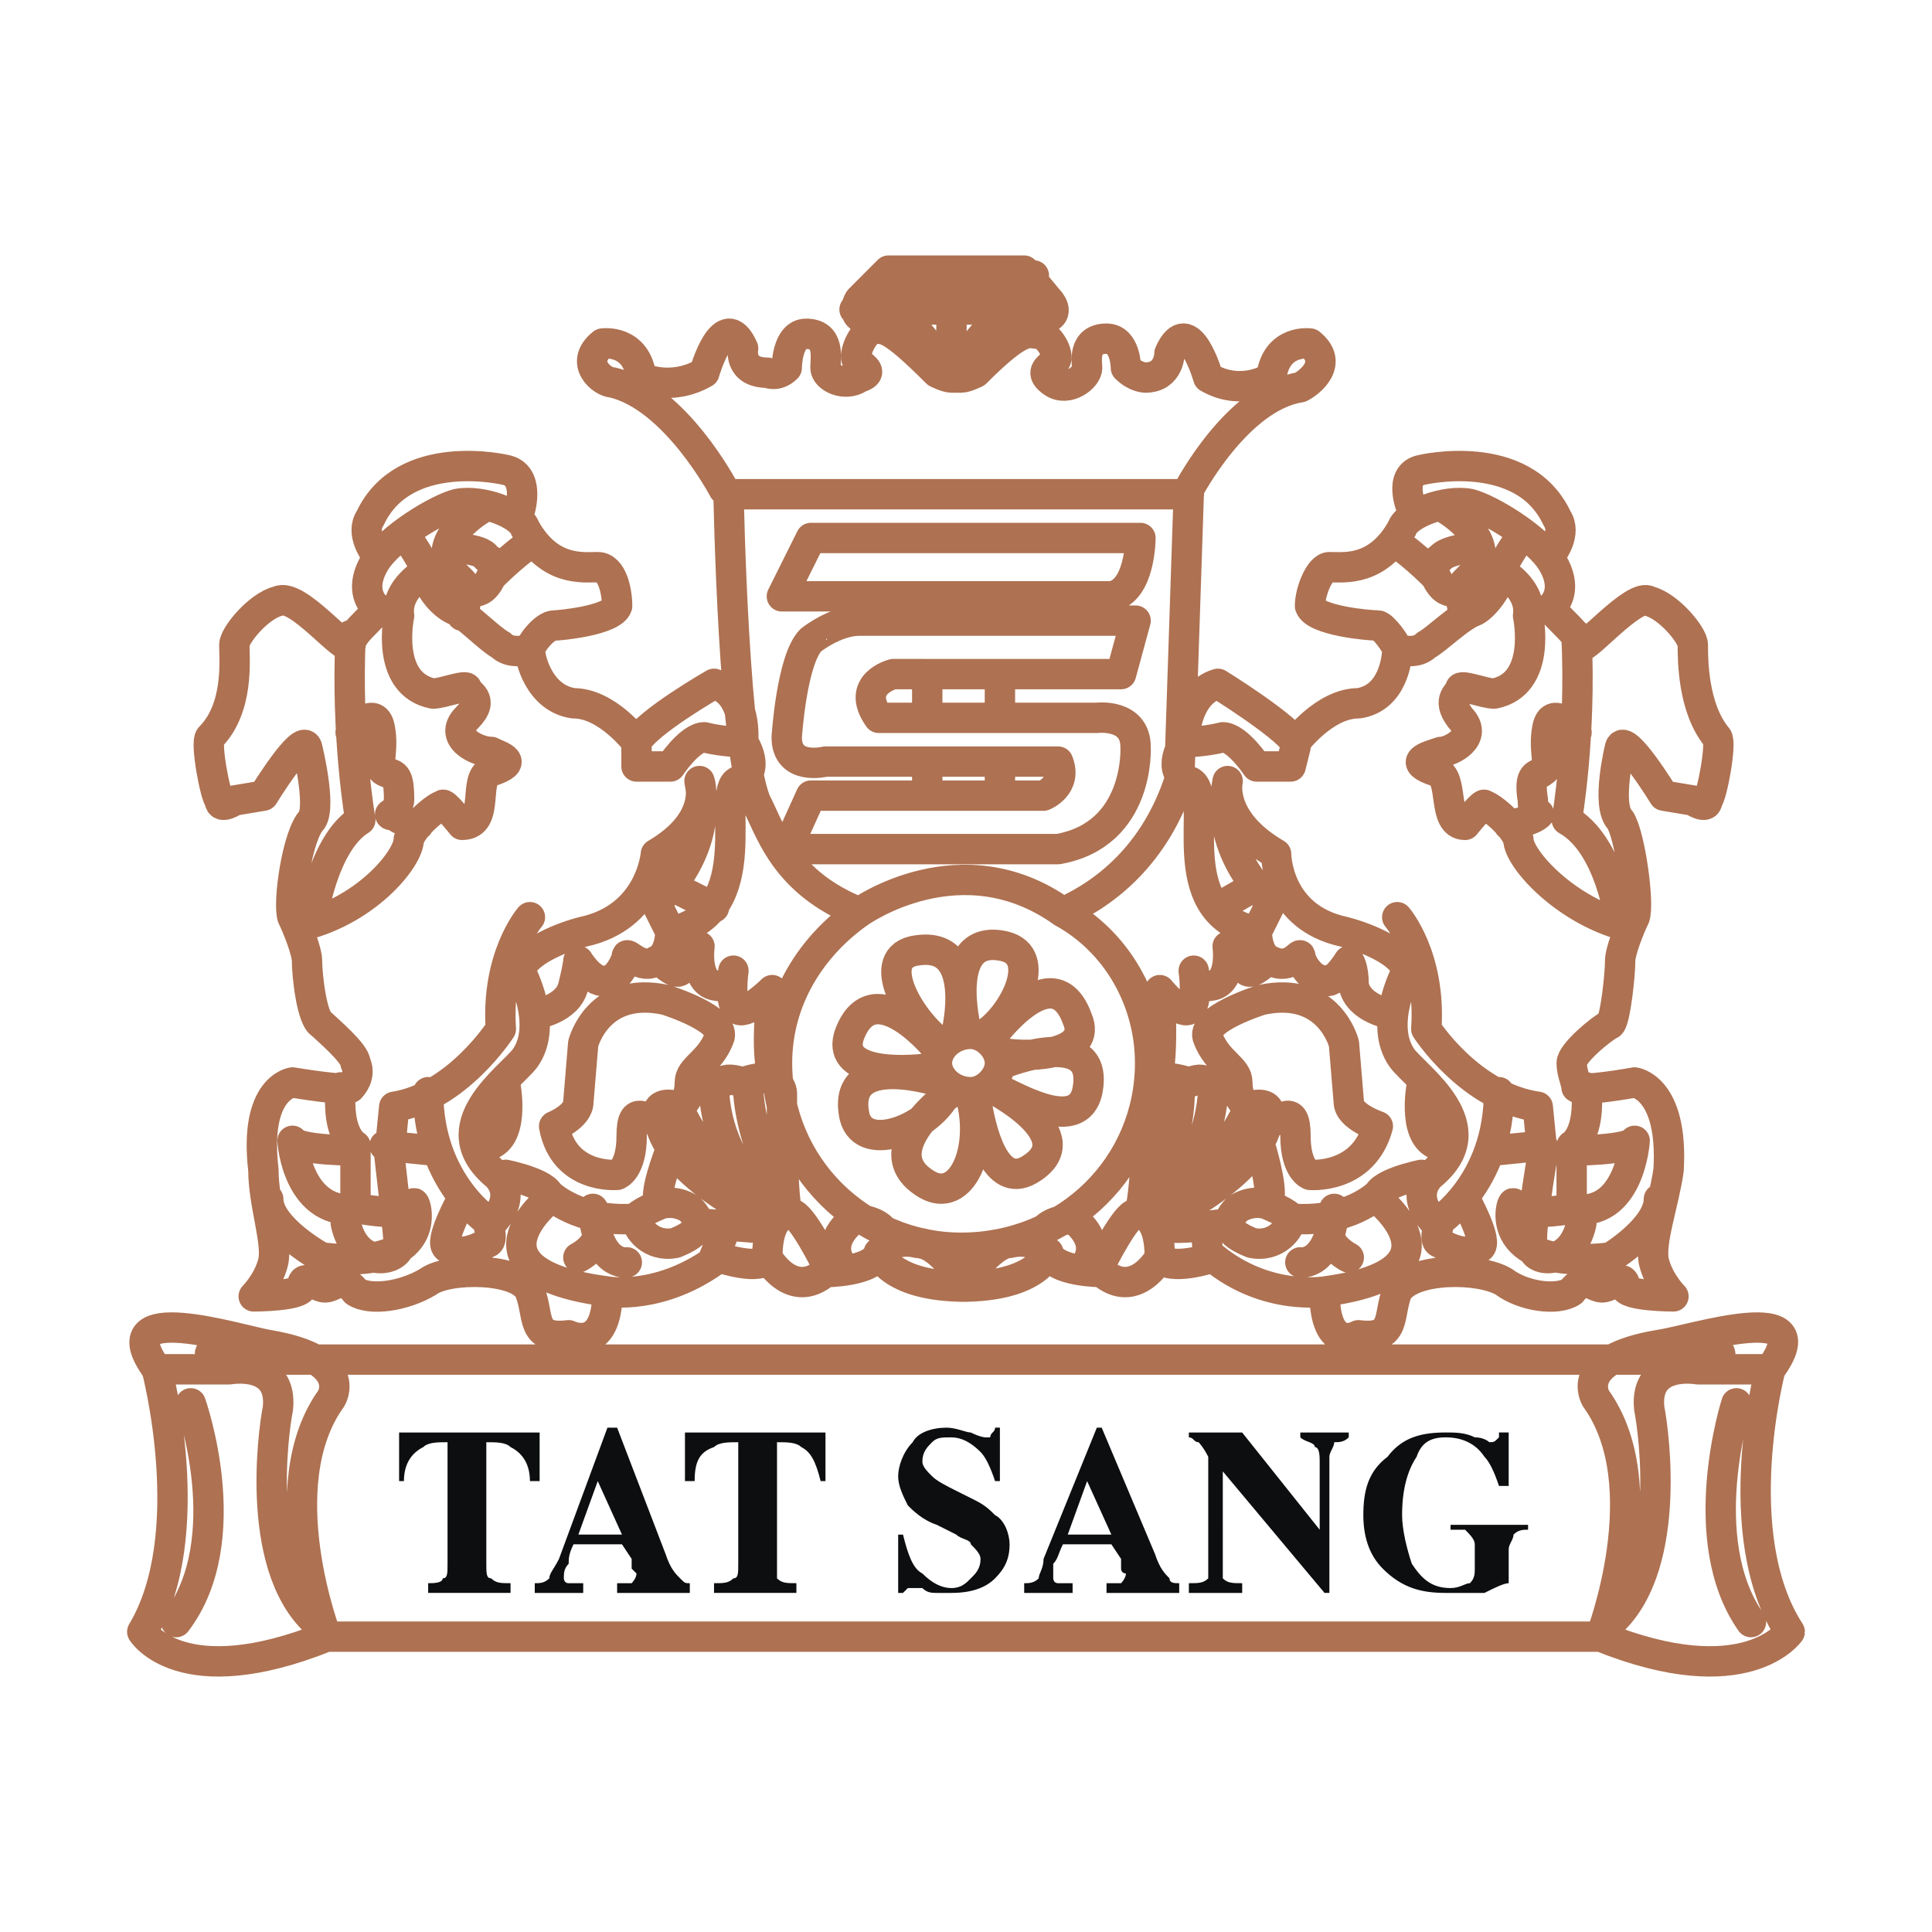 <svg xmlns="http://www.w3.org/2000/svg" width="2500" height="2500" viewBox="0 0 192.756 192.756"><path fill-rule="evenodd" clip-rule="evenodd" fill="#fff" d="M0 0h192.756v192.756H0V0z"/><path d="M80.908 53.675h32.873s0 5.335-2.9 5.821H78.008l2.9-5.821zm4.834 8.245h27.557l-1.451 5.335H89.126s-3.867.97-1.45 4.365h21.753s3.869-.485 3.869 2.91c0 0 .482 8.731-7.736 10.186H78.491l2.417-5.335h23.205s2.416-.971 1.449-3.396H82.359s-3.868.97-3.868-2.425c0 0 .483-7.761 2.417-9.701 0 .002 2.418-1.939 4.834-1.939zm6.769-2.424v1.939m7.251-1.939v2.424M72.69 49.31h45.925m12.086-15.036s-3.385-.485-3.867 3.395c0 0-2.9 1.94-6.285 0 0 0-1.934-6.79-3.867-2.425 0 0 0 2.425-2.418 2.425 0 0-.965 0-1.932-.97 0 0 0-2.91-1.936-2.91-2.416 0-1.934 2.425-1.934 2.91 0 .97-1.934 2.425-3.383 1.455-1.451-.97-.484-1.455 0-1.94.967-.485-.484-2.91-1.451-2.91s-1.449-.97-6.283 3.88c0 0-.968.484-1.451.484h-.967c-.483 0-1.45-.484-1.45-.484-4.834-4.851-5.318-4.365-6.285-4.365s-2.417 2.91-1.451 3.395c.484.485 1.451.97 0 1.455-1.449.97-3.383 0-3.383-.97s.483-3.395-1.934-3.395c-1.934 0-1.934 3.395-1.934 3.395-.967.97-1.934.485-1.934.485-2.9 0-2.417-2.425-2.417-2.425-1.934-4.365-3.867 2.425-3.867 2.425-3.384 1.94-6.285.484-6.285.484-.483-3.88-3.868-3.395-3.868-3.395-2.417 1.94 0 3.88.967 3.88 6.285 1.455 11.119 10.671 11.119 10.671l.483.485s.483 26.676 2.901 31.042c1.45 2.91 2.9 7.761 10.151 10.67-4.833 3.396-8.218 8.731-8.218 15.036 0 10.186 8.218 18.432 18.371 18.432 10.635 0 18.854-8.246 18.854-18.432 0-6.305-3.385-12.125-8.701-15.036 4.35-1.94 9.186-5.82 11.602-13.095l.967-29.102s4.836-9.216 11.119-10.187c.967-.483 3.385-2.423.967-4.363zm-27.072-.97s0-1.455.484-1.455c1.934-.485.482-1.941.482-1.941l-2.416-2.91H88.643l-2.901 2.91s-.966 1.456.484 1.941l.967.97m-1.934-1.94h19.821m-17.404-2.91l2.417 2.91 2.417-3.395 3.384 3.395 2.418-3.395 2.9 2.91 1.934-2.91m19.336 94.579s-6.768.971-7.25 0m-18.854-19.4s-2.417-9.701 3.868-8.246c3.867.97.967 6.791-1.934 8.73m.483.486s6.285-8.73 8.701-1.94c1.451 3.396-4.35 3.881-7.25 3.396m0 .969s9.668-3.88 8.217 2.91c-.967 3.881-6.283.971-9.184-.484m-.484-.001s9.668 4.851 3.867 8.245c-3.383 1.94-4.834-3.88-5.316-7.275m-1.935-6.306s2.417-9.7-4.351-8.245c-3.867.97 0 7.275 2.901 9.216m-.483.486s-6.285-7.761-8.702-1.456c-1.45 3.881 4.834 3.881 8.218 3.396m.967 1.454s-10.152-3.395-8.702 3.396c.967 3.88 7.734.97 9.185-2.426m.483 0s-8.218 5.82-2.417 9.216c3.384 1.94 5.802-3.396 4.35-8.73m.001-.486c1.452 0 2.901-1.455 2.901-2.91 0-1.454-1.449-2.91-2.901-2.91-1.934 0-3.383 1.456-3.383 2.91 0 1.455 1.449 2.91 3.383 2.91zm-6.768-77.604l4.834 5.82v-6.306m0 6.307l5.319-6.306m-.484 36.862v2.911m0 5.334v2.91m-7.251-10.67v1.94m0 6.791v1.94m-6.769 12.125s10.153-7.275 20.305 0m14.502 31.527s-.482 2.425.484 2.91m19.821-74.694s-1.451-3.395.967-3.88c0 0 10.152-2.425 13.535 4.85.967 1.455-.482 3.396-.482 3.396m-36.741 18.915s-1.934 2.91.482 3.88c2.9.97-2.416 13.095 6.768 15.036l1.451-2.911s-5.801-4.85-4.352-12.125c0 0-.967 3.88 4.834 7.275 0 0 0 6.306 6.77 7.761 1.934.485 5.801 1.94 6.283 3.88 0 0-2.9 5.335-.482 8.73 1.449 1.939 8.701 6.79 2.9 11.641 0 0-2.418 1.94.482 4.85 0 0 6.285-3.88 6.285-13.096m-10.152-17.46s3.385 3.88 2.9 11.156c0 0 4.352 6.79 11.119 7.761l.484 4.85s-1.451 8.245-.967 9.216c0 1.455 3.867 1.939 4.834-2.426 0-1.455-.967-1.939-.967-1.939v-5.82s1.934-.97 1.449-5.82m-1.447 6.303s5.801 0 6.285-.97c0 0-.484 7.761-6.285 6.79 0 0-5.801.971-5.801-.484 0-.97-2.9 6.79 9.668 5.335 0 0 4.834-2.91 4.834-5.82m-23.688-2.425s-4.834.97-4.352 2.425c0 0 9.186 7.275-5.318 9.216m-2.416-2.911s2.9.484 3.385-5.336m1.449 4.851s-1.934-.97-1.934-2.425m4.835-3.88s-2.9 2.909-8.701 2.425m-2.418-1.455s2.418.97 2.418 1.455c0 .97-1.451 2.91-3.867 2.425-2.418-.97-2.9-1.94-1.449-3.396 1.448-.969 2.898-.484 2.898-.484zm-11.118 1.939s9.668-4.365 11.117-9.7c0 0 1.451-2.91-1.934-1.939 0 0-1.449-2.426-2.9-1.94-1.449.484-.482-1.455-2.9-.485 0 0-3.867-1.455-3.867.97 0 0-.484 10.187-.967 11.641m.967.484s5.801-2.425 9.668-10.186m-3.383-1.94c-.484 7.761-6.285 11.641-6.285 11.641m-.484-.001s3.869-6.79 3.385-12.61m7.251 2.426c-.484 0-1.449-.485-1.449-2.426 0-1.455-1.936-1.94-2.902-4.365-.967-1.94 5.318-3.88 5.318-3.88 6.768-1.455 8.219 4.365 8.219 4.365l.482 5.82c0 1.455 2.9 2.425 2.9 2.425-1.449 5.335-6.768 4.851-6.768 4.851s-1.449-.485-1.449-3.88c0-3.396-1.451-1.456-2.418-1.456m12.087-10.67s-3.385-.485-3.867-2.91c0-1.94-.484-2.425-.484-2.425s-1.449 2.425-2.418 1.94c-1.449 0-2.416-1.94-2.416-2.425 0-.485-.967 1.456-2.9.485-1.451-.485-1.451-2.91-1.451-2.91m.966 2.91s-1.449 1.455-1.934.97c-.965-.485-1.934-2.425-1.934-2.425s.484 3.395-1.449 3.88c-1.934.484-1.934-1.455-1.934-1.455s.482 3.395-.484 3.88-2.9-1.94-2.9-1.94.484 7.761-.482 9.216m29.005-57.234s6.768 3.88 1.449 7.76c-1.449 1.455-2.418-.97-2.418-.97s-3.383-3.396-4.35-3.396m8.702.487s-2.9 0-3.867.97c-.484.485-.967.485-.967 1.455m9.186-3.881s-2.418 3.396-2.418 4.366c0 .97-1.449 2.91-2.416 3.395-1.451.485-3.869 2.911-4.836 3.396-.967.97-2.416.485-2.9.485m6.769-3.396s-.969-2.425 0-3.395c.482-.485 1.934-1.94 1.934-1.94s4.834 1.94 4.35 5.335c0 0 1.451 6.79-3.383 7.761-.967 0-3.385-.971-3.385-.485s-1.449.97 0 2.91c1.934 1.94-.967 3.396-1.934 3.396-1.451.484-3.385.97-.484 1.94 1.934.485.484 5.335 2.902 5.335 0 0 1.934-2.425 1.934-1.94.482 0 2.9 1.94 3.383 3.396 0 1.94 4.834 7.275 11.119 8.73m-.967-.487s-.967-7.761-5.318-10.186c0 0 1.451-8.245.967-18.431m-.001 9.701s-2.416-2.91-2.9-.485c-.482 2.425.484 3.88-.482 4.365-.484.485-1.451 0-.967 2.91 0 2.425.967.97.482 1.455-.482.485-2.416.97-2.9.97M124.9 88.597l-3.385 1.94m20.305 17.946s-.967 5.335 1.934 5.82m5.318.485l4.834-.484m-7.734 5.335s2.416 4.365 1.449 4.851c-.967.97-3.383 0-3.867-.485-.967 0 0-2.425 0-2.425m-17.887-6.792s1.449 4.851.482 5.336m-30.938 15.521h70.581s7.25-1.94 5.316 0m-11.601 27.646s5.801-15.035-.482-23.767c0 0-2.418-3.88 6.283-5.335 3.385-.485 16.438-4.851 11.119 2.425 0 0-4.352 16.492 1.934 26.191 0 .001-4.35 6.306-18.854.486zm16.92-26.677h-7.252s-5.316-.97-4.834 3.881c.484 2.425 2.418 16.49-4.352 21.826m13.053-22.311s-4.35 13.581 1.451 21.826m-14.986 1.455h-64.78m34.325-88.76l-.484 1.94h-3.385s-1.932-2.91-3.383-2.91c-1.934.485-3.867.485-3.867.485s0-4.85 3.383-5.821c0 0 6.285 3.881 7.736 5.821 0 0 2.898-3.88 6.283-3.88 3.385-.485 3.867-4.365 3.867-5.335 0-.485-1.449-2.425-1.934-2.425-.967 0-6.283-.485-6.768-1.94 0-1.455.967-3.88 1.934-3.88 1.451 0 4.834.485 7.252-3.88.482-1.455 4.352-2.91 6.768-2.425 1.934.485 6.768 3.395 8.219 5.82 1.449 2.425.482 3.88 0 4.365-.484.484 2.416 2.425 2.9 3.88 0 .97 5.318-5.335 6.768-4.365 1.934.485 4.352 3.396 4.352 4.365 0 1.455 0 6.306 2.416 9.216.484.485-.482 5.82-.967 6.305 0 .97-1.449 0-1.449 0l-2.9-.485s-3.867-6.306-4.352-4.851c0 0-1.451 5.821 0 7.276.967 1.455 1.934 8.245 1.451 9.701-.484.97-1.451 3.395-1.451 4.365 0 1.455-.482 5.82-.967 6.305-.967.485-3.867 2.91-3.867 3.88 0 .971.482 1.94.482 2.426.484.484 5.803-.485 5.803-.485s3.867.485 3.383 8.73c-.482 3.396-1.934 7.275-1.449 9.216.482 1.94 1.934 3.395 1.934 3.395s-4.834 0-4.834-.97c0-1.455-1.451 0-1.936 0-.965.485-1.934-1.455-3.383.485-1.451.97-4.834.484-6.768-.97-2.418-1.456-9.186-1.456-10.637.97-.967 2.425 0 4.85-3.867 4.365 0 0-3.385 1.939-3.385-4.365 0 0-5.801.97-11.117-3.396 0 0-4.352 1.455-5.318 0 0 0-2.416 4.365-5.801 1.455 0 0-4.834 0-5.318-1.94 0 0-.967 3.396-8.701 3.396 0 0 2.9-4.365 4.834-4.365 1.934-.485 3.385.485 3.385.485s-1.451-2.426 2.9-2.91c0 0 2.9 1.939 1.449 4.365-.482.97 1.451 0 1.451 0s2.418-4.851 3.385-4.851c0 0 2.416-.485 2.416 4.365M51.903 50.765s.967-3.395-1.45-3.88c0 0-10.152-2.425-13.536 4.85-.967 1.455.483 3.395.483 3.395m36.74 18.916s1.934 2.91-.483 3.88c-2.417.97 2.417 13.095-6.768 15.036l-1.45-2.911s5.801-4.85 4.351-12.125c0 0 1.45 3.88-4.351 7.275 0 0-.483 6.306-7.251 7.761-1.934.485-5.801 1.94-6.284 3.88 0 0 2.9 5.335.483 8.73-1.45 1.939-8.702 6.79-2.9 11.641 0 0 2.417 1.94-.484 4.85 0 0-6.285-3.88-6.285-13.096m10.152-17.46s-3.384 3.88-2.901 11.156c0 0-4.351 6.79-10.635 7.761l-.483 4.85s.967 8.245.967 9.216c-.483 1.455-4.351 1.939-5.317-2.426 0-1.455.966-1.939.966-1.939v-5.82s-1.934-.97-1.45-5.82m1.449 6.303s-5.801 0-6.284-.97c0 0 .483 7.761 6.768 6.79 0 0 5.317.971 5.317-.484 0-.97 2.9 6.79-9.185 5.335 0 0-5.318-2.91-5.318-5.82m23.689-2.425s4.834.97 4.351 2.425c0 0-9.186 7.275 5.802 9.216m1.932-2.911s-2.9.484-3.384-5.336m-1.45 4.851s1.934-.97 1.934-2.425m-4.835-3.88s2.9 2.909 8.702 2.425m2.417-1.455s-2.417.97-2.417 1.455c0 .97 1.451 2.91 3.868 2.425 2.417-.97 2.9-1.94 1.45-3.396-1.45-.969-2.901-.484-2.901-.484zm11.119 1.939s-9.668-4.365-11.119-9.7c0 0-1.451-2.91 1.934-1.939 0 0 1.45-2.426 2.901-1.94 1.45.484.483-1.455 3.383-.485 0 0 3.384-1.455 3.868.97 0 0 0 10.187.483 11.641m-.967.484s-5.801-2.425-9.668-10.186m3.384-1.94c.483 7.761 6.284 11.641 6.284 11.641m.967-.001s-3.868-6.79-3.868-12.61m-7.25 2.426c.483 0 1.45-.485 1.45-2.426 0-1.455 1.934-1.94 2.9-4.365.967-1.94-5.317-3.88-5.317-3.88-6.768-1.455-8.219 4.365-8.219 4.365l-.483 5.82c0 1.455-2.417 2.425-2.417 2.425.967 5.335 6.284 4.851 6.284 4.851s1.45-.485 1.45-3.88c0-3.396 1.451-1.456 2.901-1.456m-12.569-10.67s3.384-.485 3.867-2.91c.483-1.94.483-2.425.483-2.425s1.45 2.425 2.901 1.94c.966 0 1.933-1.94 1.933-2.425 0-.485 1.45 1.456 2.9.485 1.45-.485 1.45-2.91 1.45-2.91m-.965 2.91s1.45 1.455 1.934.97c.967-.485 1.934-2.425 1.934-2.425s-.484 3.395 1.45 3.88c1.934.484 1.934-1.455 1.934-1.455s-.483 3.395.483 3.88 3.384-1.94 3.384-1.94-.967 7.761.483 9.216M48.035 50.765s-6.768 3.88-1.45 7.76c1.45 1.455 2.417-.97 2.417-.97s3.384-3.396 4.351-3.396m-8.702.487s3.384 0 3.868.97c.483.485 1.45.485.967 1.455M40.3 53.19s2.417 3.396 2.417 4.366c0 .97 1.45 2.91 2.9 3.395.967.485 3.384 2.911 4.351 3.396.967.97 2.417.485 2.901.485m-6.767-3.396s.967-2.425 0-3.395l-1.934-1.94s-4.834 1.94-4.351 5.335c0 0-1.45 6.79 3.384 7.761.966 0 3.384-.971 3.384-.485s1.934.97 0 2.91c-1.934 1.94.967 3.396 2.417 3.396.967.484 2.901.97 0 1.94-1.934.485 0 5.335-2.9 5.335 0 0-1.934-2.425-1.934-1.94-.483 0-2.9 1.94-3.384 3.396 0 1.94-4.351 7.275-11.119 8.73m1.45-.487s.967-7.761 4.834-10.186c0 0-1.45-8.245-.967-18.431m.001 9.701s2.417-2.91 2.901-.485c.483 2.425-.484 3.88.483 4.365.967.485 1.45 0 1.45 2.91-.483 2.425-1.45.97-.483 1.455.483.485 1.934.97 2.417.97m25.622 6.306l3.867 1.94m-20.787 17.946s.967 5.335-1.934 5.82m-5.318.485l-4.834-.484m7.735 5.335s-2.417 4.365-1.451 4.851c.967.97 3.384 0 3.868-.485.967 0 0-2.425 0-2.425m18.37-6.792s-1.933 4.851-.966 5.336m31.423 15.521H26.281s-7.251-1.94-4.834 0m11.118 27.646s-5.801-15.035.484-23.767c0 0 2.417-3.88-6.285-5.335-2.9-.485-16.436-4.851-11.118 2.425 0 0 4.351 16.492-1.451 26.191 0 .001 3.867 6.306 18.37.486zm-16.919-26.677h7.251s5.317-.97 4.834 3.881c-.484 2.425-2.417 16.49 4.351 21.826M19.03 140.01s4.834 13.581-1.451 21.826m14.986 1.455h64.78m-33.84-88.76v1.94h3.384s1.934-2.91 3.384-2.91c1.934.485 3.867.485 3.867.485s.483-4.85-2.9-5.821c0 0-6.768 3.881-7.735 5.821 0 0-2.9-3.88-6.285-3.88-3.384-.485-4.351-4.365-4.351-5.335 0-.485 1.45-2.425 2.417-2.425.483 0 5.801-.485 6.284-1.94 0-1.455-.483-3.88-1.933-3.88-1.451 0-4.834.485-7.251-3.88-.483-1.455-4.351-2.91-6.769-2.425-1.933.485-6.768 3.395-8.218 5.82-1.45 2.425-.483 3.88 0 4.365.967.484-2.417 2.425-2.417 3.88-.483.97-5.318-5.335-7.251-4.365-1.934.485-4.351 3.396-4.351 4.365 0 1.455.483 6.306-2.417 9.216-.483.485.484 5.82.967 6.305 0 .97 1.451 0 1.451 0l2.9-.485s3.867-6.306 4.351-4.851c0 0 1.451 5.821.483 7.276-1.45 1.455-2.417 8.245-1.934 9.701.483.97 1.45 3.395 1.45 4.365 0 1.455.483 5.82 1.451 6.305.483.485 3.383 2.91 3.383 3.88.484.971 0 1.94-.483 2.426 0 .484-5.801-.485-5.801-.485s-3.868.485-2.901 8.73c0 3.396 1.451 7.275.967 9.216-.483 1.94-1.934 3.395-1.934 3.395s4.834 0 4.834-.97c0-1.455 1.451 0 1.935 0 .967.485 1.934-1.455 3.383.485 1.451.97 4.834.484 7.251-.97 1.934-1.456 9.186-1.456 10.152.97.967 2.425 0 4.85 3.868 4.365 0 0 3.868 1.939 3.868-4.365 0 0 5.317.97 11.118-3.396 0 0 4.351 1.455 4.834 0 0 0 2.417 4.365 5.802 1.455 0 0 4.834 0 5.317-1.94 0 0 .967 3.396 8.702 3.396 0 0-2.417-4.365-4.834-4.365-1.934-.485-3.384.485-3.384.485s1.45-2.426-2.9-2.91c0 0-2.9 1.939-1.451 4.365.484.97-1.45 0-1.45 0s-2.417-4.851-3.384-4.851c0 0-2.417-.485-2.417 4.365m-.483-2.91l-6.284-.485m1.45 3.395l.967-2.425" fill="none" stroke="#ae7151" stroke-width="3.03" stroke-linecap="round" stroke-linejoin="round" stroke-miterlimit="2.613"/><path d="M39.817 147.771h.483c0-1.94.967-2.91 1.934-3.396.483-.485 1.45-.485 2.417-.485v12.126c0 .97 0 1.455-.483 1.455 0 .485-.966.485-1.45.485v.97h8.219v-.97c-.967 0-1.451 0-1.934-.485-.483 0-.483-.485-.483-1.455V143.89c.967 0 1.934 0 2.417.485.967.485 1.934 1.455 1.934 3.396h.967v-4.851h-14.02v4.851h-.001zM57.704 153.106l1.934-5.336 2.417 5.336h-4.351zm-4.351 5.82h4.834v-.97h-1.45c-.483 0-.483-.485-.483-.485 0-.485 0-.97.483-1.455 0-.484 0-.97.483-1.94h4.834l.966 1.456v.97l.484.484c0 .485-.484.971-.484.971h-1.45v.97h7.252v-.97c-.483 0-.483 0-.967-.485s-.967-.97-1.45-2.425l-4.835-12.61h-.966l-4.835 13.096c-.483.97-.967 1.454-.967 1.939-.483.485-.967.485-1.45.485v.969h.001zM68.339 147.771h.966c0-1.94.484-2.91 1.934-3.396.483-.485 1.45-.485 2.417-.485v12.126c0 .97 0 1.455-.483 1.455-.483.485-.967.485-1.934.485v.97h8.218v-.97c-.967 0-1.45 0-1.934-.485V143.89c.967 0 1.934 0 2.417.485.967.485 1.45 1.455 1.934 3.396h.484v-4.851h-14.02v4.851h.001zM89.61 158.926h.483l.483-.484H92.025c.484.484.967.484 1.451.484h1.45c1.934 0 3.385-.484 4.352-1.455.967-.97 1.449-1.939 1.449-3.396 0-.969-.482-2.425-1.449-2.91-.484-.484-.967-.97-1.934-1.455l-1.935-.97c-.967-.484-1.934-.97-2.417-1.455-.483-.485-.967-.97-.967-1.455 0-.97.484-1.455.967-1.94.484-.484.967-.484 1.934-.484s1.934.484 2.901 1.455c.484.485.967 1.455 1.451 2.91h.482v-5.335h-.482c0 .484-.484.484-.484.97h-.482s-.484 0-1.452-.485c-.483 0-1.45-.484-2.417-.484-1.45 0-2.9.484-3.384 1.454-.967.971-1.45 2.426-1.45 3.396 0 .971.483 1.94.967 2.91.483.485 1.45 1.455 2.901 1.94l1.934.971c.483.484 1.45.484 1.45.969.485.485.967.971.967 1.456 0 .97-.482 1.454-.967 1.939-.483.485-.966.971-1.934.971-.966 0-1.934-.485-2.9-1.456-.967-.484-1.45-1.939-1.934-3.879h-.483v5.818zM106.529 153.106l1.934-5.336 2.418 5.336h-4.352zm-4.349 5.82h4.834v-.97h-1.451c-.482 0-.482-.485-.482-.485v-1.455c.482-.484.482-.97.967-1.94h4.834l.967 1.456v.97c0 .484.484.484.484.484 0 .485-.484.971-.484.971h-1.451v.97h7.252v-.97c-.482 0-.967 0-.967-.485-.482-.485-.967-.97-1.449-2.425l-5.318-12.61h-.484l-5.316 13.096c0 .97-.484 1.454-.484 1.939-.482.485-.967.485-1.449.485v.969h-.003zM118.615 158.926h5.318v-.97c-.967 0-1.451 0-1.934-.485V146.8l10.15 12.126h.484v-13.58c0-.485.484-.971.484-1.456.482 0 .967 0 1.449-.484v-.485h-4.834v.485c.484.484 1.451.484 1.451.97.482 0 .482.971.482 1.455v6.79l-7.734-9.7h-5.318v.485c.484 0 .484.484.967.484 0 0 .484.485.967 1.456v12.125c-.482.485-.967.485-1.934.485v.97h.002zM136.02 151.165c0 1.941.482 3.881 1.934 5.336 1.934 1.94 3.867 2.425 6.285 2.425h3.867c.967-.484 1.934-.97 2.416-.97v-3.396c0-.485.484-.97.484-1.454.482-.486.967-.486 1.449-.486v-.484h-7.734v.484h1.451c.482.486.967.971.967 1.455v2.426c0 .484 0 .97-.484 1.455-.482 0-.967.485-1.934.485-1.934 0-2.9-.971-3.867-2.426-.484-1.455-.967-3.396-.967-4.851 0-2.425.482-4.365 1.449-5.819.484-1.456 1.451-1.94 2.902-1.94 1.449 0 2.9.484 3.867 1.94.482.484.967 1.454 1.449 2.91h.967v-5.336h-.967v.485c-.482.484-.482.484-.967.484 0 0-.482-.484-1.449-.484-.967-.485-1.936-.485-2.9-.485-2.418 0-4.352.485-5.803 2.426-1.933 1.455-2.415 3.395-2.415 5.82z" fill-rule="evenodd" clip-rule="evenodd" fill="#0c0e0f"/></svg>
